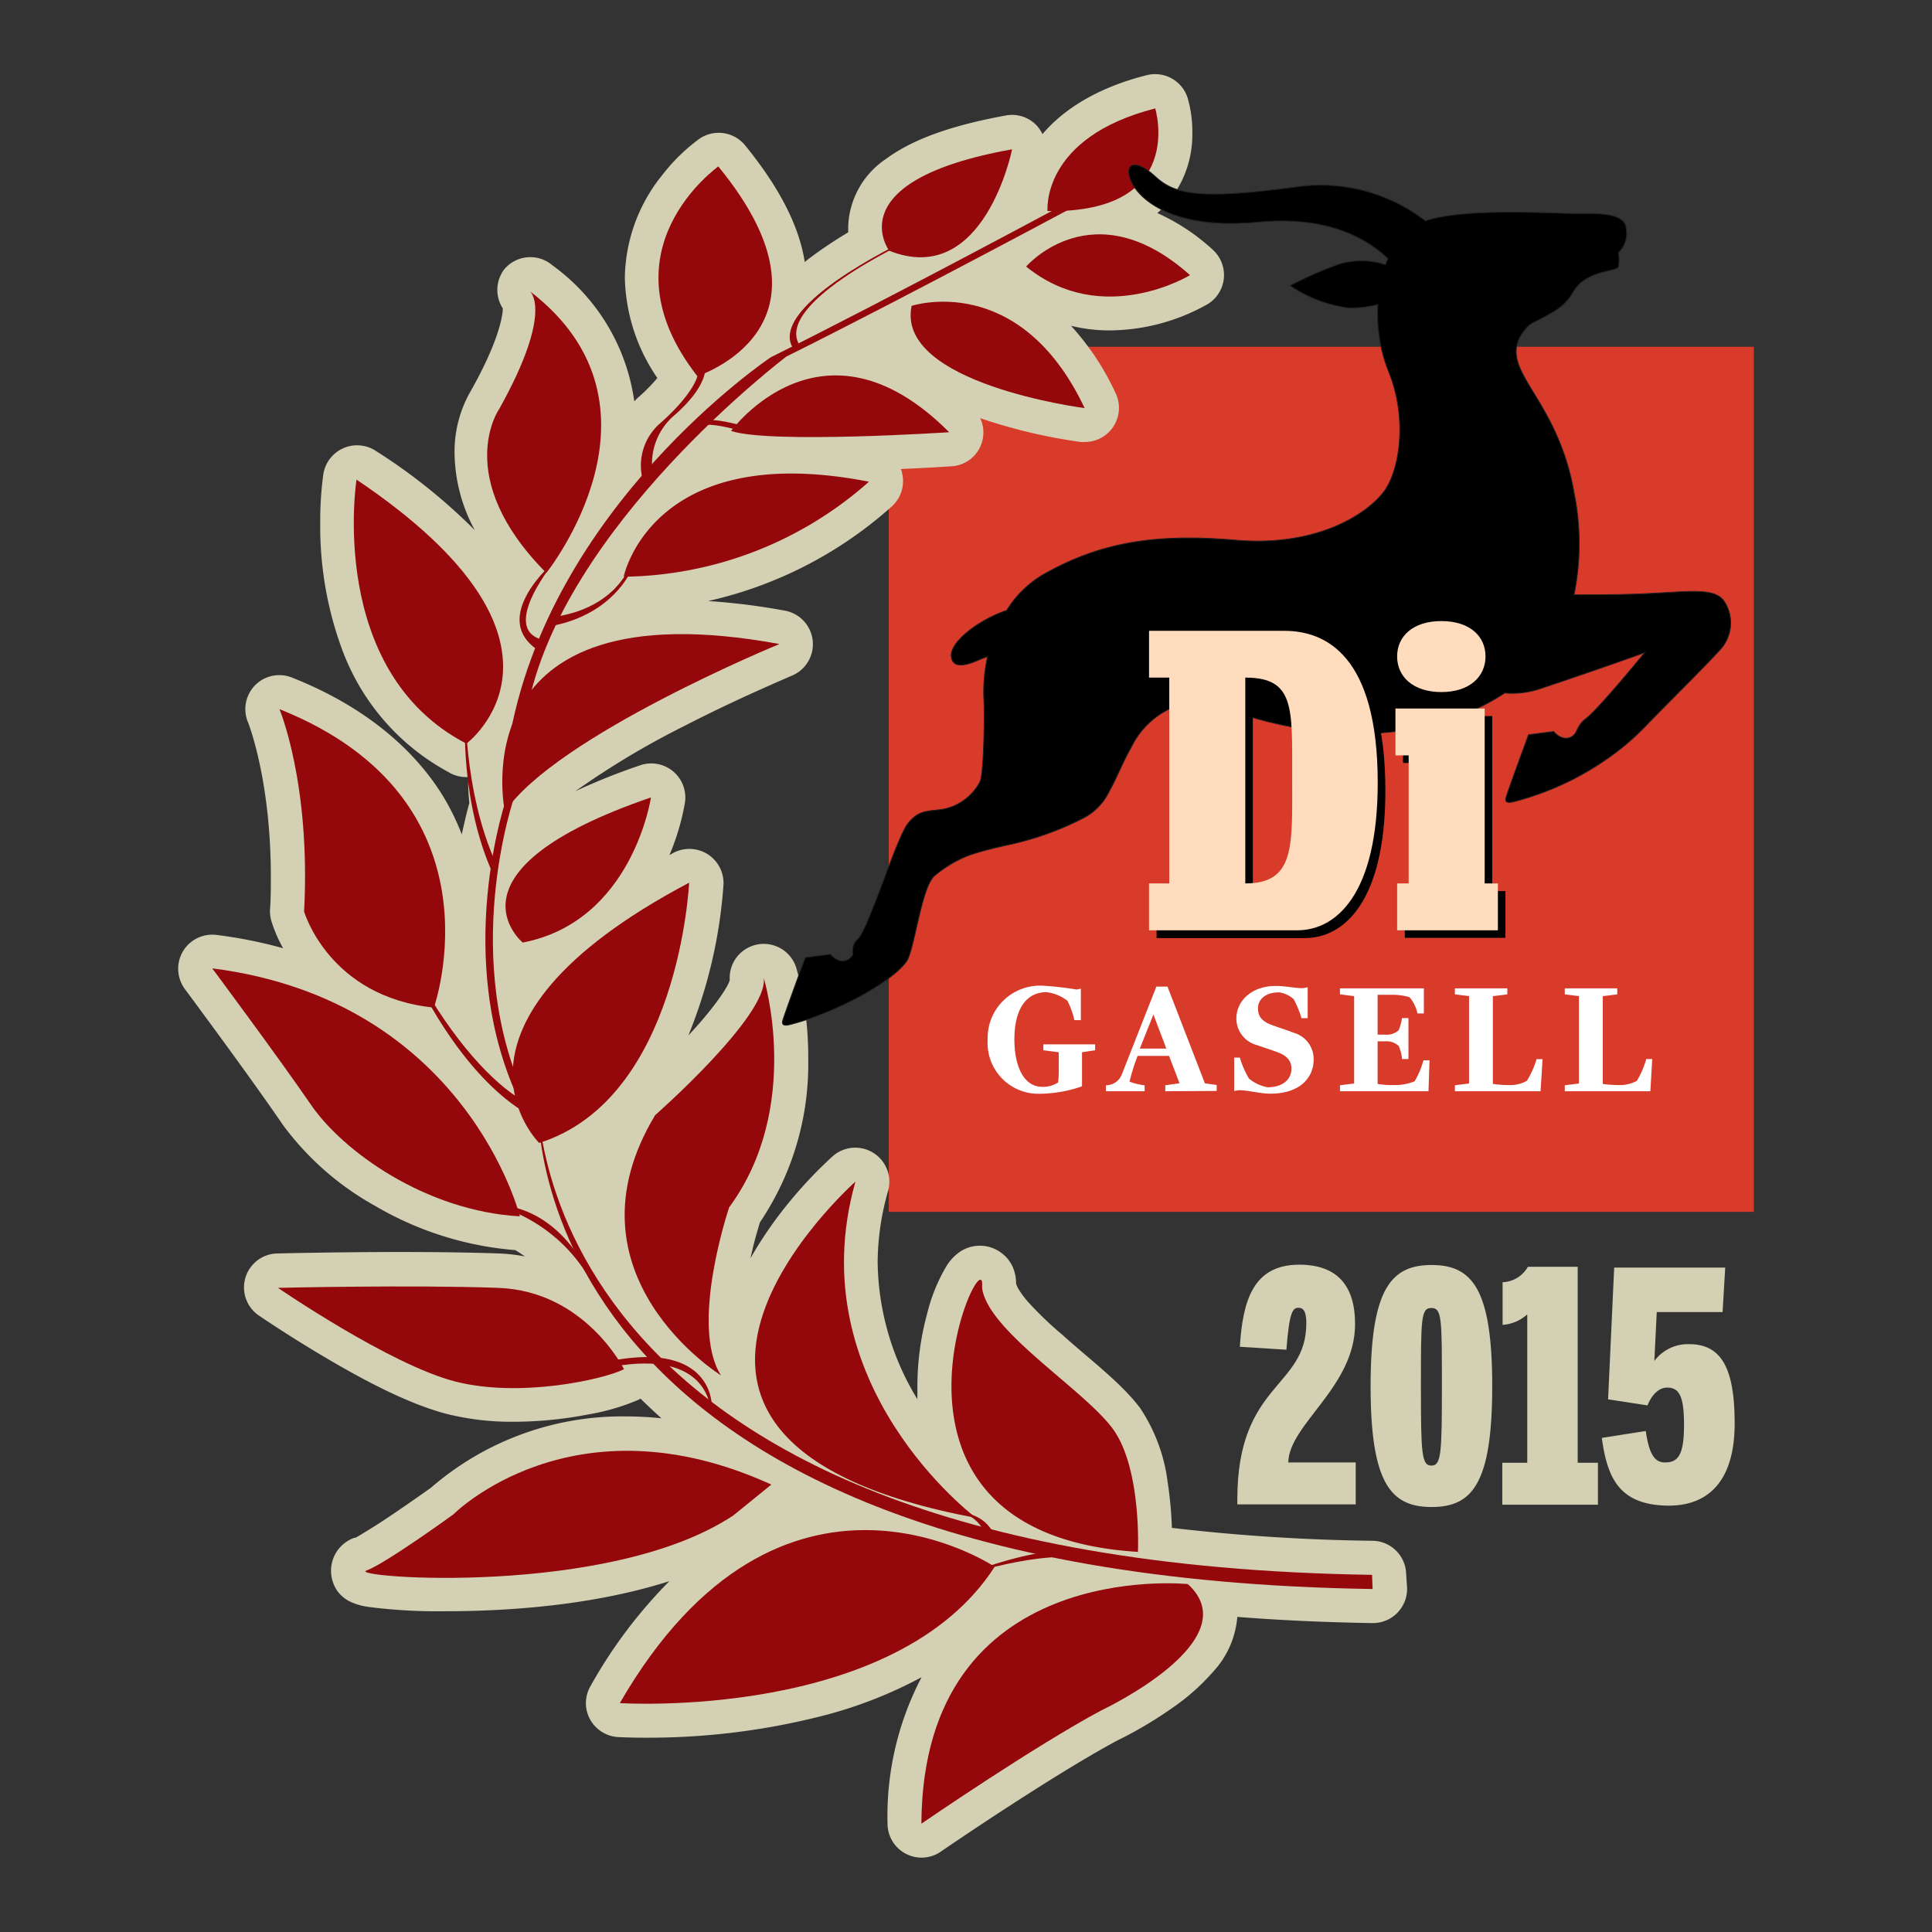 <svg id="Lager_1" data-name="Lager 1" xmlns="http://www.w3.org/2000/svg" viewBox="0 0 184.25 184.25"><rect x="0" y="0" width="184.25" height="184.25" fill="#333333" stroke="none"/><defs><style>.cls-1{fill:#d93b2b;}.cls-2{fill:#d4d0b3;}.cls-3{fill:#94070a;}.cls-4{stroke:#231f20;stroke-width:0.08px;}.cls-5{fill:#fff;}.cls-6{fill:none;}.cls-7{fill:#fedcbd;}</style></defs><rect class="cls-1" x="84.76" y="33.07" width="82.5" height="82.5"/><path class="cls-2" d="M134.1,150.08a3.25,3.25,0,0,0-3.2-3.14,183.2,183.2,0,0,1-19.14-1.23,36.34,36.34,0,0,0-.41-4.4,16.31,16.31,0,0,0-2.65-7.07c-1.88-2.46-4.83-4.63-7.45-7A32.48,32.48,0,0,1,98,124.11a8.78,8.78,0,0,1-.88-1.2,2.67,2.67,0,0,1-.22-.5,3.87,3.87,0,0,0-.28-1.49,3.38,3.38,0,0,0-1-1.34,3.41,3.41,0,0,0-4.2-.11,4.6,4.6,0,0,0-1.12,1.21,16.62,16.62,0,0,0-1.88,4.6,26.42,26.42,0,0,0-.93,6.87c0,.42,0,.85,0,1.29a25.57,25.57,0,0,1-3.79-13.11,25,25,0,0,1,1-6.77,3.25,3.25,0,0,0-5.28-3.3A42.12,42.12,0,0,0,74.2,116a37.63,37.63,0,0,0-2.63,4l.15-.66c.23-1,.46-1.78.63-2.35.05-.17.09-.31.13-.43A27,27,0,0,0,77.08,101a31.89,31.89,0,0,0-1.14-8.7,3.25,3.25,0,0,0-6.35,1.11.2.2,0,0,1,0,.08c-.26.88-2,3.21-3.94,5.25A46.47,46.47,0,0,0,69,84.33a3.26,3.26,0,0,0-4.77-3l-.39.22a22.5,22.5,0,0,0,1.48-5A3.25,3.25,0,0,0,61,73a60.22,60.22,0,0,0-6.12,2.45,79,79,0,0,1,10.43-6.24c2.74-1.41,5.32-2.61,7.2-3.45s3-1.32,3-1.32a3.25,3.25,0,0,0-.64-6.2,62,62,0,0,0-7.34-.92,39.06,39.06,0,0,0,17.56-9.06A3.26,3.26,0,0,0,86,45c0-.09-.06-.18-.1-.27,2.81-.12,4.83-.26,4.85-.26a3.23,3.23,0,0,0,2.73-4.59c1.36.47,2.7.85,3.94,1.17a52.38,52.38,0,0,0,5.63,1.1l.42,0a3.25,3.25,0,0,0,2.93-4.64,25.09,25.09,0,0,0-4.26-6.44,15.25,15.25,0,0,0,3.64.44h.08A19.23,19.23,0,0,0,115.18,29a3.25,3.25,0,0,0,.47-5.19,19.66,19.66,0,0,0-5.28-3.49,9.36,9.36,0,0,0,1-1,10.14,10.14,0,0,0,2.34-6.68,11.5,11.5,0,0,0-.44-3.27,3.25,3.25,0,0,0-3.91-2.2c-4.81,1.21-8,3.33-9.94,5.62a3.46,3.46,0,0,0-.58-.85A3.23,3.23,0,0,0,96,11c-5.52,1-9.07,2.36-11.51,4.16a8.09,8.09,0,0,0-3.6,6.44c0,.19,0,.38,0,.56A40.33,40.33,0,0,0,77,24.78l-.25.21c-.53-3.36-2.33-7-5.7-11.14a3.25,3.25,0,0,0-4.37-.6,17.6,17.6,0,0,0-3.55,3.48,15.9,15.9,0,0,0-3.54,9.76,17.53,17.53,0,0,0,3.1,9.56,16.51,16.51,0,0,1-1.81,1.84c-.15.12-.26.26-.39.38a19.27,19.27,0,0,0-7.77-12.94l-.18-.14-.1-.08a3.25,3.25,0,0,0-4.34.56h0l0,0v0h0l0,0h0l0,0a3.25,3.25,0,0,0-.15,3.74v0c0,.68-.37,3.1-3,7.78a11.58,11.58,0,0,0-1.6,6.07,15.74,15.74,0,0,0,1.93,7.3A54.54,54.54,0,0,0,35.84,43a3.26,3.26,0,0,0-5,2.19,32.63,32.63,0,0,0-.3,4.68,33.83,33.83,0,0,0,2.06,12,21.88,21.88,0,0,0,10.2,11.78l0,0,.17.1a3.31,3.31,0,0,0,1.5.36h.18c0,.14,0,.28,0,.41a19.53,19.53,0,0,0,.11,2.06c-.22.79-.47,1.82-.72,3a22.78,22.78,0,0,0-1.75-3.59C39.62,71.62,35,67.45,27.85,64.62a3.24,3.24,0,0,0-4.2,4.26h0c.15.38,2.18,5.7,2.18,14.75,0,1,0,2-.08,3.12a3.27,3.27,0,0,0,.13,1.08A13,13,0,0,0,27,90.43a43.77,43.77,0,0,0-6.37-1.27,3.25,3.25,0,0,0-3,5.16s1.57,2.12,3.53,4.8,4.3,5.93,5.79,8.12A27.46,27.46,0,0,0,35.77,115a31.29,31.29,0,0,0,13.37,4.22c.29.17.6.38.92.6a17.28,17.28,0,0,0-2.46-.28c-2.86-.1-6.17-.14-9.32-.14-6.23,0-11.81.14-11.83.14a3.24,3.24,0,0,0-1.76,5.92s2.77,1.9,6.33,4,7.88,4.43,11.65,5.4a25.62,25.62,0,0,0,6.34.73,37.6,37.6,0,0,0,7.1-.7,20.93,20.93,0,0,0,4.83-1.42l.14-.09c.64.63,1.31,1.26,2,1.88a32.33,32.33,0,0,0-3.35-.18,27.86,27.86,0,0,0-18.63,6.8c-.46.33-1.78,1.26-3.23,2.25-.91.62-1.86,1.25-2.66,1.74-.4.25-.76.46-1,.61l-.33.18-.1,0a3.29,3.29,0,0,0-.94.52,3.33,3.33,0,0,0-1.27,2.6,3.41,3.41,0,0,0,.64,2,3.32,3.32,0,0,0,1.26,1,5.93,5.93,0,0,0,1.76.48,51.8,51.8,0,0,0,7.28.4c5.94,0,14.07-.55,21.33-2.87a46,46,0,0,0-7.52,10,3.23,3.23,0,0,0-.06,3.16,3.28,3.28,0,0,0,2.66,1.71c.06,0,1.05.06,2.71.06a67.07,67.07,0,0,0,17.14-2.17,41.67,41.67,0,0,0,9.12-3.6,28.52,28.52,0,0,0-3.25,13.94,3.25,3.25,0,0,0,1.73,2.89,3.29,3.29,0,0,0,1.52.38,3.26,3.26,0,0,0,1.84-.58s2.66-1.83,6.12-4.08,7.71-4.92,10.74-6.53a38.75,38.75,0,0,0,5.2-3.08,20.91,20.91,0,0,0,3.93-3.49A8.72,8.72,0,0,0,118,154.2q6.09.48,12.89.59h.05a3.26,3.26,0,0,0,3.25-3.36Z"/><path class="cls-3" d="M86.73,22.94S73.16,29.19,76.45,33.2l-.62.3c-3.29-4,10.25-10.41,10.25-10.41"/><path class="cls-3" d="M102.73,18.82S85.2,28.27,73.51,34.07c0,0-21.29,14.23-25,36.83l1.76-3.16C53.52,50.22,75,34,75,34c11.69-5.81,29.22-15.25,29.22-15.25"/><path class="cls-3" d="M67.26,35s.31,1.73-2.87,4.54a6.06,6.06,0,0,0-2,6.27l-.75.88A5.33,5.33,0,0,1,63,40.33c3.17-2.81,3.51-4.46,3.51-4.46"/><path class="cls-3" d="M48.37,75.89s-5.45,15.51,1.29,29.39l.72,0c-6.74-13.88-1.3-29.39-1.3-29.39"/><path class="cls-3" d="M51.3,104.8s-2.8,45.5,79.6,46.74l-.05-1.35c-82.4-1.24-79.6-46.74-79.6-46.74"/><path class="cls-3" d="M40.89,95.61c4.92,8.68,9.59,10.68,9.59,10.68l.59-.73c-2.78-1.08-6.49-4.63-10-10.33"/><path class="cls-3" d="M44.38,66.63s-.27,8.77,2.95,15.77l-.26,1.07c-3.22-7-2.71-15-2.71-15"/><path class="cls-3" d="M53,53.4S47.58,59.88,51.69,61L51.3,62c-4.71-3.14,1.57-8.46,1.57-8.46"/><path class="cls-3" d="M60.06,54s-1.3,3.89-7,4.8l-.27.86c5.63-1.14,7.33-5.12,7.33-5.12"/><path class="cls-3" d="M94.22,149.37c6.09-2,8.41-1.44,8.41-1.44l.74.74s-2.26-.76-8.51.75"/><path class="cls-3" d="M67.87,133.92s0-5.92-9.4-4.18l-.11.61c9.38-1.73,9.4,4.18,9.4,4.18"/><path class="cls-3" d="M48.08,115s4,.08,7.14,4.86l1.15,2.33a15.23,15.23,0,0,0-8-6.87"/><path class="cls-3" d="M91.25,144.13a3.54,3.54,0,0,1,2.8,2.42l.92.21a3.54,3.54,0,0,0-2.8-2.42"/><path class="cls-3" d="M65.75,41.84C65.08,38.39,72,41,72,41l-.34.43s-6.91-2.59-6.25.86"/><path class="cls-3" d="M66.5,35.87s14.6-4.63,2-20C68.5,15.91,57.13,23.86,66.5,35.87Z"/><path class="cls-3" d="M84.8,23.91s-5-6.68,11.72-9.67C96.52,14.24,93.87,27.53,84.8,23.91Z"/><path class="cls-3" d="M99.9,20.13s-.66-7,10.27-9.79C110.17,10.34,113.22,20.34,99.9,20.13Z"/><path class="cls-3" d="M97.86,25.42s6.39-7.43,15.63.82C113.49,26.24,105.14,31.34,97.86,25.42Z"/><path class="cls-3" d="M86.94,29.17s10.27-3.41,16.5,9.75C103.44,38.92,85.38,36.6,86.94,29.17Z"/><path class="cls-3" d="M69.72,41.1s8.72-12,20.8.12C90.52,41.22,73.5,42.34,69.72,41.1Z"/><path class="cls-3" d="M52.1,54.64s12.75-15.89-1.57-26.87c0,0,2.35,1.8-2.93,11.25C47.6,39,43.05,45.53,52.1,54.64Z"/><path class="cls-3" d="M59.48,55s2.66-13.12,23.39-9.06A35.83,35.83,0,0,1,59.48,55Z"/><path class="cls-3" d="M44.48,70.92S57.25,61.38,34,45.74C34,45.74,31.13,64,44.48,70.92Z"/><path class="cls-3" d="M48.15,77.42s-4.64-21.67,26.19-16C74.34,61.41,53,70.2,48.15,77.42Z"/><path class="cls-3" d="M41.38,96.09s7-19.8-14.73-28.46c0,0,3,7.1,2.35,19.3C29,86.93,31.36,95.07,41.38,96.09Z"/><path class="cls-3" d="M51.42,109S40,97.78,65.72,84.18C65.72,84.18,64.79,104.79,51.42,109Z"/><path class="cls-3" d="M49.85,89.89s-8.24-6.83,12.23-13.84C62.08,76.05,60.34,87.87,49.85,89.89Z"/><path class="cls-3" d="M49.58,116s-5.1-20.56-29.34-23.65c0,0,6.34,8.52,9.41,13S40.62,115.49,49.58,116Z"/><path class="cls-3" d="M68.76,131.17s-15.45-9.6-6.28-24.82c0,0,10.81-9.5,10.36-13.08,0,0,3.75,12.28-3.3,21.87C69.54,115.14,65.72,126.39,68.76,131.17Z"/><path class="cls-3" d="M59.51,130.58s-3.7-7.46-12-7.76-21,0-21,0,10.74,7.37,16.94,8.94S57.55,131.55,59.51,130.58Z"/><path class="cls-3" d="M69.94,144.52c-11.83,7.86-36.83,5.92-35,5.26s8.3-5.36,8.3-5.36,11.38-11.48,30.32-2.84Z"/><path class="cls-3" d="M93.09,144.76s-17-12.68-11.51-32.07C81.58,112.69,53.7,137.38,93.09,144.76Z"/><path class="cls-3" d="M108.52,148s.38-8-2.42-11.77S94.31,127,93.67,122.9a3.22,3.22,0,0,1,0-.43C93.62,118.3,81,146.29,108.52,148Z"/><path class="cls-3" d="M94.86,149.42s-20.32-13.66-35.75,13C59.11,162.42,85.39,164.13,94.86,149.42Z"/><path class="cls-3" d="M113.28,151.07S88,148.45,87.87,173.92c0,0,10.79-7.41,17.19-10.82C105.06,163.1,119.2,156.46,113.28,151.07Z"/><path class="cls-4" d="M164.45,57.37c-.94-1.42-3.46-.91-8.06-.73-2,.08-4.32.09-6.28.08a24.31,24.31,0,0,0,0-9.76c-1.68-9.6-7.81-11.8-4.6-15.61.62-.74.86-.52,2.75-1.69s1.53-2.13,2.91-3,3-.84,3.18-1.21a4.43,4.43,0,0,0,0-1.37,2.5,2.5,0,0,0,.74-2.25c-.06-.91-.88-1.52-3.89-1.46-2.68.05-11.24-.64-15.27.69a16.34,16.34,0,0,0-12.22-3.25c-9.59,1.3-11.73.68-13.56-1s-2.94-1.28-2.33.34S111.54,22,120,21.18c6.64-.62,10.4,1.6,12.36,3.49-.08.18-.16.37-.23.57a7.29,7.29,0,0,0-4.57,0,36.78,36.78,0,0,0-4.53,2,12.93,12.93,0,0,0,5.45,2.11,9.56,9.56,0,0,0,2.92-.31,14.91,14.91,0,0,0,1,6.32c1.85,4.47,1.1,9.36-.34,11.41s-6.21,5.43-14.24,4.74-13.15.34-18.4,3.32a10.28,10.28,0,0,0-3.42,3.38,12.69,12.69,0,0,0-1.84.8c-2,1.07-3.57,2.56-3.44,3.62s1.21.94,2.6.32c.24-.11.54-.22.86-.33a15.45,15.45,0,0,0-.35,4.13c.08,1.57,0,7-.37,7.8A5.07,5.07,0,0,1,90,77.16c-1.41.24-2.33,0-3.42,1.38s-3.74,10-4.76,11A1.48,1.48,0,0,0,81.35,91a1.13,1.13,0,0,1-.47.5C80,92,79.2,91,79.2,91l-2.4.32s-2,5.44-2.15,6,.34.49.81.36c4.14-1.08,9.52-3.93,11-6,.74-1.06,1.37-6.84,2.61-8.11a11.69,11.69,0,0,1,3.34-2c1.14-.4,2.66-.76,3.76-1a28.75,28.75,0,0,0,7.22-2.59,5.55,5.55,0,0,0,2.37-2.46c.83-1.49,1.27-2.76,2.13-4.26A7.85,7.85,0,0,1,112,67.4c3.12-1.08,4.11.19,8.59,1.34,9.91,2.56,17.65.8,22.92-2.65a8.39,8.39,0,0,0,3.26-.37c6-2,10.08-3.48,10.08-3.48s-4.41,5.4-5.62,6.3c-.93.7-.73,1.39-1.38,1.73-.9.48-1.68-.51-1.68-.51l-2.4.31s-2,5.44-2.15,6,.34.49.81.37a27.49,27.49,0,0,0,8.6-3.91,24.27,24.27,0,0,0,3.76-3.13c1.2-1.28,5.92-5.94,7.2-7.38A3.75,3.75,0,0,0,164.45,57.37Z"/><path class="cls-5" d="M103.19,100.35v1.49c0,.89,0,1.41,0,1.76a12.65,12.65,0,0,1-4,.71,4.85,4.85,0,0,1-5-5.14A5,5,0,0,1,99.39,94a31.76,31.76,0,0,1,3.29.37l.4-.08v3h-.62a7.87,7.87,0,0,0-.66-1.85,4.08,4.08,0,0,0-2-.82c-1.91,0-3.06,1.59-3.06,4.5,0,2.55.88,4.53,2.66,4.53a2.63,2.63,0,0,0,1.51-.42,10.23,10.23,0,0,0,.06-1.48v-1.4l-1.47-.19v-.56h4.94v.56Z"/><path class="cls-5" d="M111.13,104.07v-.57l1.36-.19-1-2.61h-3a19.74,19.74,0,0,0-.77,2.45,5.53,5.53,0,0,0,1.44.35v.57h-3.69v-.57a1.62,1.62,0,0,0,1.5-1l3.31-8.41h1.06l3.57,9.23,1.12.15v.57ZM110,96.75,108.7,100h2.53Z"/><path class="cls-5" d="M121.15,104.3c-1,0-2.1-.33-3-.33l-.45.07v-3.18h.54a8.78,8.78,0,0,0,.87,2,3.9,3.9,0,0,0,1.77.83c1.48,0,2.28-.77,2.28-1.77,0-.76-.43-1.24-1.32-1.57s-1.32-.45-1.93-.67a2.63,2.63,0,0,1-2-2.53c0-1.78,1.56-3.12,3.71-3.12,1.1,0,1.8.21,2.62.21l.47-.08v2.94h-.59a9.49,9.49,0,0,0-.74-1.8,2.51,2.51,0,0,0-1.41-.66c-1.38,0-2,.76-2,1.5s.29,1.25,1.4,1.64c.68.25,1.23.41,2,.71a2.6,2.6,0,0,1,1.91,2.5C125.31,102.64,124.11,104.3,121.15,104.3Z"/><path class="cls-5" d="M136.23,104.07h-8.44v-.57l1.35-.17V95l-1.35-.17v-.57h8v2.39h-.61a3.46,3.46,0,0,0-.76-1.55,5.67,5.67,0,0,0-1.53-.23h-1.51v3.8h.68a1.71,1.71,0,0,0,1.33-.42,5.37,5.37,0,0,0,.32-1.16h.61V101h-.61a3.85,3.85,0,0,0-.32-1.25,1.72,1.72,0,0,0-1.33-.44h-.68v4.06a8.23,8.23,0,0,0,1.53.11,4.94,4.94,0,0,0,2-.36,8.15,8.15,0,0,0,.84-2h.58Z"/><path class="cls-5" d="M146.92,104.07h-8.17v-.57l1.35-.17V95l-1.35-.17v-.57h5v.57l-1.38.17v8.37a10.58,10.58,0,0,0,1.58.11,3.22,3.22,0,0,0,1.67-.41,8.78,8.78,0,0,0,.92-2.06h.57Z"/><path class="cls-5" d="M157.39,104.07h-8.16v-.57l1.35-.17V95l-1.35-.17v-.57h5v.57l-1.38.17v8.37a10.62,10.62,0,0,0,1.59.11,3.28,3.28,0,0,0,1.67-.41A8.76,8.76,0,0,0,157,101h.57Z"/><rect class="cls-6" x="103.64" y="52.53" width="43.5" height="43.5"/><path d="M112.24,85H110.3v4.46h14.15c3.71,0,7.67-3.45,7.67-14.07,0-12.05-4.88-14.49-8.93-14.49H110.3v4.47h1.94V85h7.24V65.35c4.72,0,4.47,2.86,4.47,9.43s.33,10.2-4.47,10.2Z"/><path d="M134,63.32c0-1.93,1.51-3.37,4.21-3.37s4.21,1.44,4.21,3.37-1.52,3.38-4.21,3.38S134,65.26,134,63.32Z"/><polygon points="142.31 68.29 133.8 68.29 133.8 72.76 135.06 72.76 135.06 84.98 133.97 84.98 133.97 89.44 143.57 89.44 143.57 84.98 142.31 84.98 142.31 72.76 142.31 68.29"/><path class="cls-7" d="M111.51,84.25h-1.93v4.47h14.15c3.71,0,7.66-3.46,7.66-14.07,0-12.05-4.88-14.49-8.92-14.49H109.58v4.46h1.93V84.25h7.25V64.62c4.72,0,4.47,2.87,4.47,9.44s.33,10.19-4.47,10.19Z"/><path class="cls-7" d="M133.24,62.6c0-1.93,1.52-3.37,4.22-3.37s4.21,1.44,4.21,3.37S140.15,66,137.46,66,133.24,64.54,133.24,62.6Z"/><polygon class="cls-7" points="141.59 67.57 133.08 67.57 133.08 72.04 134.34 72.04 134.34 84.25 133.24 84.25 133.24 88.72 142.85 88.72 142.85 84.25 141.59 84.25 141.59 72.04 141.59 67.57"/><path class="cls-2" d="M118,143c0-11.15,6.58-10.6,6.58-16.81,0-.95-.19-1.47-.74-1.47s-.88.34-1.16,4l-4.44-.28c.28-4.4,1.26-7.83,5.67-7.83,3.55,0,5.32,1.93,5.32,5.66,0,6-6.3,9.55-6.37,13.2h6.43v4H118Z"/><path class="cls-2" d="M130.71,132.18c0-9.34,2-11.54,5.82-11.54s5.78,2.2,5.78,11.54-1.92,11.54-5.78,11.54S130.71,141.52,130.71,132.18Zm6.8,0c0-6.43,0-7.44-1-7.44s-1,1-1,7.44.06,7.59,1,7.59S137.51,138.61,137.51,132.18Z"/><path class="cls-2" d="M143.27,139.5h2.38V125.35a3.91,3.91,0,0,1-2.35,1v-4.07a2.88,2.88,0,0,0,2.41-1.47h4.75V139.5h1.93v4h-9.12Z"/><path class="cls-2" d="M152.76,137.13l4.19-.66c.32,2.15.81,3,1.84,3,1.29,0,1.81-.78,1.81-3.6,0-2.66-.43-3.54-1.61-3.54-.77,0-1.46.67-1.87,1.7l-3.76-.58.58-12.56h10.59l-.25,4.24H158l-.23,4.66a4,4,0,0,1,3.33-1.6c3.1,0,4.33,2.36,4.33,7.56s-2.26,7.84-6.31,7.84C154.37,143.55,153.28,140.89,152.76,137.13Z"/></svg>